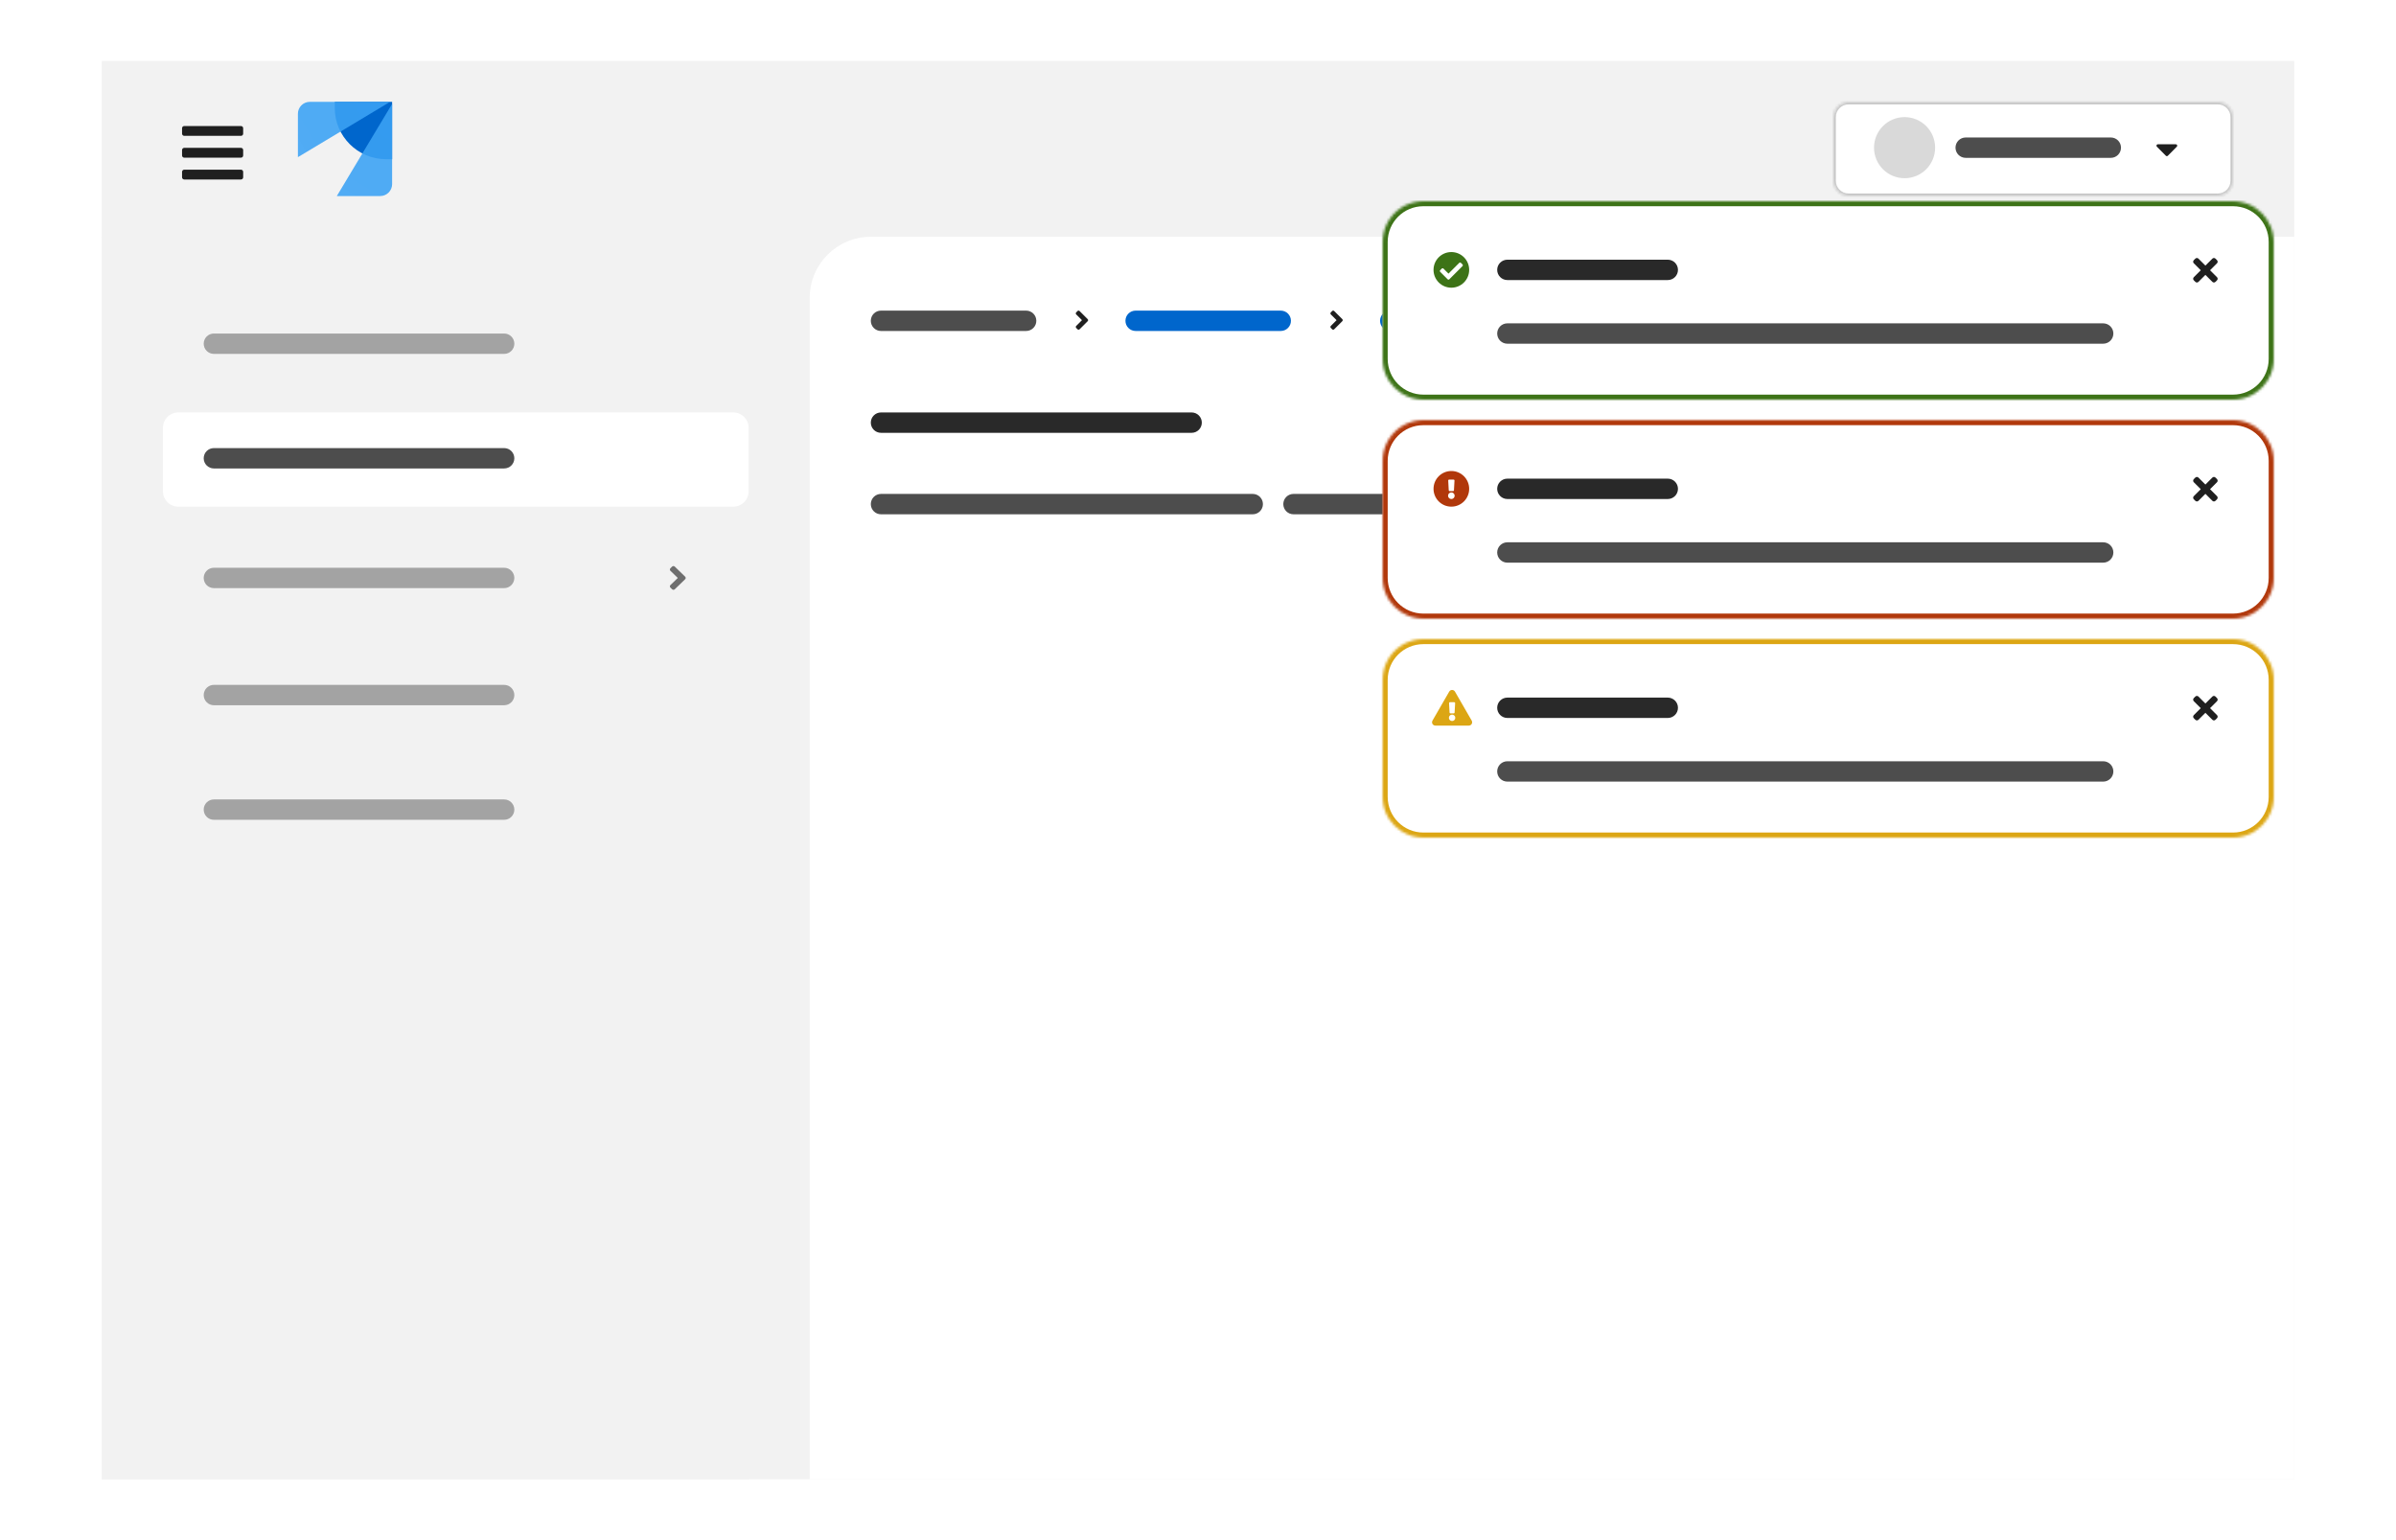 <svg width="941" height="605" viewBox="0 0 941 605" fill="none" xmlns="http://www.w3.org/2000/svg">
<rect width="941" height="605" fill="white"/>
<g clip-path="url(#clip0_578_36175)">
<rect width="861" height="557" transform="translate(40 24)" fill="#F2F2F2"/>
<rect width="861" height="69" transform="translate(40 24)" fill="#F2F2F2"/>
<path fill-rule="evenodd" clip-rule="evenodd" d="M94.643 53.357C95.116 53.357 95.5 52.973 95.5 52.5V50.357C95.5 49.884 95.116 49.5 94.643 49.5H72.357C71.884 49.5 71.5 49.884 71.5 50.357V52.5C71.5 52.973 71.884 53.357 72.357 53.357H94.643ZM94.643 61.929C95.116 61.929 95.5 61.545 95.5 61.071V58.929C95.5 58.455 95.116 58.071 94.643 58.071H72.357C71.884 58.071 71.5 58.455 71.5 58.929V61.071C71.5 61.545 71.884 61.929 72.357 61.929H94.643ZM94.643 70.5C95.116 70.5 95.5 70.116 95.5 69.643V67.5C95.5 67.027 95.116 66.643 94.643 66.643H72.357C71.884 66.643 71.5 67.027 71.5 67.5V69.643C71.5 70.116 71.884 70.5 72.357 70.5H94.643Z" fill="#1F1F1F"/>
<path fill-rule="evenodd" clip-rule="evenodd" d="M131.478 40H154V62.522H151.587C140.481 62.522 131.478 53.519 131.478 42.413V40Z" fill="#0066CC"/>
<path fill-rule="evenodd" clip-rule="evenodd" d="M154 40.804L132.283 77H149.317C151.903 77 154 74.903 154 72.316V40.804Z" fill="url(#paint0_linear_578_36175)"/>
<path fill-rule="evenodd" clip-rule="evenodd" d="M153.196 40L117 61.717V44.684C117 42.097 119.097 40 121.684 40H153.196Z" fill="url(#paint1_linear_578_36175)"/>
<mask id="path-6-inside-1_578_36175" fill="white">
<path d="M720 46C720 42.686 722.686 40 726 40H871C874.314 40 877 42.686 877 46V71C877 74.314 874.314 77 871 77H726C722.686 77 720 74.314 720 71V46Z"/>
</mask>
<path d="M720 46C720 42.686 722.686 40 726 40H871C874.314 40 877 42.686 877 46V71C877 74.314 874.314 77 871 77H726C722.686 77 720 74.314 720 71V46Z" fill="white"/>
<path d="M726 41H871V39H726V41ZM876 46V71H878V46H876ZM871 76H726V78H871V76ZM721 71V46H719V71H721ZM726 76C723.239 76 721 73.761 721 71H719C719 74.866 722.134 78 726 78V76ZM876 71C876 73.761 873.761 76 871 76V78C874.866 78 878 74.866 878 71H876ZM871 41C873.761 41 876 43.239 876 46H878C878 42.134 874.866 39 871 39V41ZM726 39C722.134 39 719 42.134 719 46H721C721 43.239 723.239 41 726 41V39Z" fill="#C7C7C7" mask="url(#path-6-inside-1_578_36175)"/>
<g clip-path="url(#clip1_578_36175)">
<circle cx="748" cy="58.5" r="12" fill="#F2F2F2"/>
<mask id="mask0_578_36175" style="mask-type:luminance" maskUnits="userSpaceOnUse" x="736" y="46" width="24" height="25">
<circle cx="748" cy="58.5" r="12" fill="white"/>
</mask>
<g mask="url(#mask0_578_36175)">
<path fill-rule="evenodd" clip-rule="evenodd" d="M747.762 59.904C745.429 59.904 743.496 57.971 743.496 55.639C743.496 53.306 745.429 51.373 747.762 51.373C750.096 51.373 752.029 53.306 752.029 55.639C752.029 57.971 750.162 59.904 747.762 59.904Z" fill="#C7C7C7"/>
<path d="M744.829 70.493V66.027C743.496 66.294 742.896 66.96 742.762 68.36L742.696 70.493H744.829Z" fill="#C7C7C7"/>
<path d="M742.696 70.5L742.762 68.367C742.896 66.968 743.496 66.302 744.829 66.035V70.5H751.096V66.035C752.429 66.302 753.029 66.968 753.162 68.367L753.229 70.5H756.362C756.096 67.901 755.496 64.502 754.429 63.169C753.696 62.236 752.896 61.703 752.096 61.437C751.296 61.17 750.896 61.037 747.896 61.037C744.896 61.037 743.829 61.503 743.829 61.503C743.029 61.77 742.229 62.303 741.562 63.236C740.429 64.502 739.829 67.968 739.562 70.5H742.696Z" fill="#C7C7C7"/>
<path d="M753.229 70.493L753.162 68.36C753.029 66.96 752.429 66.294 751.096 66.027V70.493H753.229Z" fill="#C7C7C7"/>
<path d="M759.5 58.496C759.5 64.845 754.351 69.992 748 69.992C741.649 69.992 736.5 64.845 736.5 58.496C736.5 52.147 741.649 47 748 47C754.351 47 759.5 52.147 759.5 58.496Z" stroke="#C7C7C7"/>
</g>
</g>
<path d="M772.984 63.154C772.181 63.154 771.481 62.981 770.884 62.636C770.296 62.281 769.843 61.782 769.526 61.138C769.209 60.494 769.05 59.733 769.05 58.856V53.2H770.128V58.856C770.128 59.528 770.245 60.111 770.478 60.606C770.711 61.101 771.043 61.488 771.472 61.768C771.901 62.039 772.405 62.174 772.984 62.174C773.563 62.174 774.067 62.039 774.496 61.768C774.925 61.488 775.257 61.101 775.49 60.606C775.723 60.111 775.84 59.528 775.84 58.856V53.2H776.918V58.856C776.918 59.733 776.759 60.494 776.442 61.138C776.125 61.782 775.672 62.281 775.084 62.636C774.496 62.981 773.796 63.154 772.984 63.154ZM781.199 63.14C780.639 63.14 780.121 63.056 779.645 62.888C779.169 62.711 778.763 62.459 778.427 62.132L778.973 61.46C779.384 61.759 779.762 61.978 780.107 62.118C780.452 62.249 780.807 62.314 781.171 62.314C781.666 62.314 782.076 62.197 782.403 61.964C782.73 61.731 782.893 61.432 782.893 61.068C782.893 60.788 782.795 60.569 782.599 60.41C782.412 60.251 782.1 60.13 781.661 60.046L780.541 59.85C779.878 59.729 779.388 59.523 779.071 59.234C778.763 58.945 778.609 58.553 778.609 58.058C778.609 57.666 778.712 57.321 778.917 57.022C779.132 56.723 779.426 56.49 779.799 56.322C780.172 56.145 780.597 56.056 781.073 56.056C781.54 56.056 781.983 56.126 782.403 56.266C782.823 56.397 783.248 56.611 783.677 56.91L783.173 57.624C782.818 57.372 782.464 57.19 782.109 57.078C781.754 56.957 781.395 56.896 781.031 56.896C780.583 56.896 780.224 56.994 779.953 57.19C779.682 57.386 779.547 57.652 779.547 57.988C779.547 58.268 779.631 58.483 779.799 58.632C779.976 58.781 780.284 58.893 780.723 58.968L781.871 59.178C782.562 59.299 783.066 59.509 783.383 59.808C783.7 60.107 783.859 60.508 783.859 61.012C783.859 61.413 783.742 61.777 783.509 62.104C783.276 62.421 782.958 62.673 782.557 62.86C782.156 63.047 781.703 63.14 781.199 63.14ZM788.564 63.14C787.929 63.14 787.355 62.986 786.842 62.678C786.328 62.361 785.922 61.936 785.624 61.404C785.325 60.863 785.176 60.256 785.176 59.584C785.176 58.912 785.316 58.31 785.596 57.778C785.885 57.246 786.272 56.826 786.758 56.518C787.243 56.21 787.784 56.056 788.382 56.056C788.988 56.056 789.525 56.21 789.992 56.518C790.468 56.817 790.841 57.227 791.112 57.75C791.392 58.263 791.532 58.847 791.532 59.5V59.808H786.17C786.207 60.275 786.333 60.695 786.548 61.068C786.772 61.432 787.061 61.721 787.416 61.936C787.78 62.141 788.176 62.244 788.606 62.244C788.96 62.244 789.301 62.183 789.628 62.062C789.964 61.931 790.248 61.759 790.482 61.544L791.126 62.23C790.734 62.538 790.328 62.767 789.908 62.916C789.488 63.065 789.04 63.14 788.564 63.14ZM786.198 59.08H790.524C790.477 58.669 790.351 58.305 790.146 57.988C789.95 57.661 789.698 57.405 789.39 57.218C789.091 57.031 788.755 56.938 788.382 56.938C788.008 56.938 787.668 57.031 787.36 57.218C787.052 57.395 786.795 57.647 786.59 57.974C786.394 58.291 786.263 58.66 786.198 59.08ZM793.277 63V56.168H794.299V57.568C794.476 57.092 794.728 56.723 795.055 56.462C795.391 56.191 795.773 56.056 796.203 56.056C796.324 56.056 796.436 56.065 796.539 56.084C796.641 56.093 796.744 56.117 796.847 56.154V57.078C796.735 57.041 796.613 57.013 796.483 56.994C796.361 56.966 796.245 56.952 796.133 56.952C795.713 56.952 795.344 57.073 795.027 57.316C794.719 57.559 794.476 57.899 794.299 58.338V63H793.277ZM798.198 63V56.168H799.22V57.274C799.482 56.863 799.794 56.56 800.158 56.364C800.522 56.159 800.933 56.056 801.39 56.056C801.885 56.056 802.314 56.163 802.678 56.378C803.052 56.583 803.341 56.877 803.546 57.26C803.761 57.633 803.868 58.072 803.868 58.576V63H802.846V58.87C802.846 58.263 802.678 57.787 802.342 57.442C802.016 57.087 801.572 56.91 801.012 56.91C800.639 56.91 800.298 56.999 799.99 57.176C799.682 57.353 799.426 57.615 799.22 57.96V63H798.198ZM808.037 63.126C807.552 63.126 807.122 63.037 806.749 62.86C806.376 62.683 806.082 62.44 805.867 62.132C805.662 61.815 805.559 61.451 805.559 61.04C805.559 60.629 805.666 60.275 805.881 59.976C806.096 59.668 806.394 59.43 806.777 59.262C807.16 59.094 807.608 59.01 808.121 59.01C808.513 59.01 808.882 59.052 809.227 59.136C809.582 59.22 809.908 59.355 810.207 59.542V58.604C810.207 58.044 810.058 57.624 809.759 57.344C809.46 57.055 809.022 56.91 808.443 56.91C808.126 56.91 807.799 56.957 807.463 57.05C807.136 57.143 806.772 57.293 806.371 57.498L805.993 56.714C806.908 56.275 807.766 56.056 808.569 56.056C809.418 56.056 810.072 56.266 810.529 56.686C810.986 57.097 811.215 57.689 811.215 58.464V63H810.207V62.202C809.908 62.51 809.577 62.743 809.213 62.902C808.849 63.051 808.457 63.126 808.037 63.126ZM806.539 61.012C806.539 61.413 806.693 61.735 807.001 61.978C807.318 62.221 807.734 62.342 808.247 62.342C808.63 62.342 808.98 62.277 809.297 62.146C809.624 62.015 809.927 61.819 810.207 61.558V60.242C809.918 60.074 809.619 59.953 809.311 59.878C809.003 59.794 808.658 59.752 808.275 59.752C807.752 59.752 807.332 59.869 807.015 60.102C806.698 60.326 806.539 60.629 806.539 61.012ZM813.292 63V56.168H814.314V57.232C814.576 56.84 814.874 56.546 815.21 56.35C815.546 56.154 815.924 56.056 816.344 56.056C816.83 56.056 817.254 56.177 817.618 56.42C817.982 56.653 818.258 56.975 818.444 57.386C818.715 56.947 819.037 56.616 819.41 56.392C819.793 56.168 820.232 56.056 820.726 56.056C821.184 56.056 821.585 56.163 821.93 56.378C822.285 56.593 822.56 56.891 822.756 57.274C822.952 57.647 823.05 58.086 823.05 58.59V63H822.028V58.842C822.028 58.245 821.879 57.773 821.58 57.428C821.282 57.083 820.871 56.91 820.348 56.91C819.994 56.91 819.672 56.999 819.382 57.176C819.102 57.353 818.855 57.624 818.64 57.988C818.659 58.081 818.673 58.179 818.682 58.282C818.692 58.385 818.696 58.487 818.696 58.59V63H817.674V58.842C817.674 58.245 817.52 57.773 817.212 57.428C816.914 57.083 816.503 56.91 815.98 56.91C815.28 56.91 814.725 57.246 814.314 57.918V63H813.292ZM828.198 63.14C827.564 63.14 826.99 62.986 826.476 62.678C825.963 62.361 825.557 61.936 825.258 61.404C824.96 60.863 824.81 60.256 824.81 59.584C824.81 58.912 824.95 58.31 825.23 57.778C825.52 57.246 825.907 56.826 826.392 56.518C826.878 56.21 827.419 56.056 828.016 56.056C828.623 56.056 829.16 56.21 829.626 56.518C830.102 56.817 830.476 57.227 830.746 57.75C831.026 58.263 831.166 58.847 831.166 59.5V59.808H825.804C825.842 60.275 825.968 60.695 826.182 61.068C826.406 61.432 826.696 61.721 827.05 61.936C827.414 62.141 827.811 62.244 828.24 62.244C828.595 62.244 828.936 62.183 829.262 62.062C829.598 61.931 829.883 61.759 830.116 61.544L830.76 62.23C830.368 62.538 829.962 62.767 829.542 62.916C829.122 63.065 828.674 63.14 828.198 63.14ZM825.832 59.08H830.158C830.112 58.669 829.986 58.305 829.78 57.988C829.584 57.661 829.332 57.405 829.024 57.218C828.726 57.031 828.39 56.938 828.016 56.938C827.643 56.938 827.302 57.031 826.994 57.218C826.686 57.395 826.43 57.647 826.224 57.974C826.028 58.291 825.898 58.66 825.832 59.08Z" fill="#151515"/>
<path fill-rule="evenodd" clip-rule="evenodd" d="M851.389 61.172L854.921 57.61C855.267 57.262 855.023 56.667 854.534 56.667H847.466C846.977 56.667 846.733 57.262 847.079 57.61L850.611 61.172C850.825 61.387 851.174 61.387 851.389 61.172Z" fill="#1F1F1F"/>
<rect x="730" y="44" width="110" height="29" fill="white"/>
<rect x="730" y="44" width="110" height="29" fill="white"/>
<rect x="730" y="44" width="110" height="29" fill="white"/>
<rect x="730" y="44" width="110" height="29" fill="white"/>
<path d="M768 58C768 55.791 769.791 54 772 54H829C831.209 54 833 55.791 833 58C833 60.209 831.209 62 829 62H772C769.791 62 768 60.209 768 58Z" fill="#4D4D4D"/>
<circle cx="748" cy="58" r="12" fill="#D9D9D9"/>
<rect width="254" height="886" transform="translate(40 93)" fill="#F2F2F2"/>
<path d="M64 168C64 164.686 66.686 162 70 162H288C291.314 162 294 164.686 294 168V193C294 196.314 291.314 199 288 199H70C66.686 199 64 196.314 64 193V168Z" fill="white"/>
<path fill-rule="evenodd" clip-rule="evenodd" d="M264.997 231.461L269.092 227.496C269.375 227.222 269.375 226.778 269.089 226.504L264.994 222.539C264.714 222.265 264.256 222.265 263.973 222.539L263.296 223.204C263.013 223.475 263.013 223.918 263.296 224.192L266.198 227.003L263.296 229.814C263.013 230.085 263.013 230.528 263.296 230.802L263.976 231.461C264.256 231.735 264.714 231.735 264.997 231.461Z" fill="#6E6E6E"/>
<path d="M80 180C80 177.791 81.791 176 84 176H198C200.209 176 202 177.791 202 180C202 182.209 200.209 184 198 184H84C81.791 184 80 182.209 80 180Z" fill="#4D4D4D"/>
<path d="M80 135C80 132.791 81.791 131 84 131H198C200.209 131 202 132.791 202 135C202 137.209 200.209 139 198 139H84C81.791 139 80 137.209 80 135Z" fill="#A3A3A3"/>
<path d="M80 227C80 224.791 81.791 223 84 223H198C200.209 223 202 224.791 202 227C202 229.209 200.209 231 198 231H84C81.791 231 80 229.209 80 227Z" fill="#A3A3A3"/>
<path d="M80 273C80 270.791 81.791 269 84 269H198C200.209 269 202 270.791 202 273C202 275.209 200.209 277 198 277H84C81.791 277 80 275.209 80 273Z" fill="#A3A3A3"/>
<path d="M80 318C80 315.791 81.791 314 84 314H198C200.209 314 202 315.791 202 318C202 320.209 200.209 322 198 322H84C81.791 322 80 320.209 80 318Z" fill="#A3A3A3"/>
<path d="M318 117C318 103.745 328.745 93 342 93H1492C1505.25 93 1516 103.745 1516 117V813C1516 826.255 1505.25 837 1492 837H342C328.745 837 318 826.255 318 813V117Z" fill="white"/>
<path fill-rule="evenodd" clip-rule="evenodd" d="M423.989 129.337L427.177 126.15C427.397 125.929 427.397 125.573 427.175 125.353L423.987 122.165C423.769 121.945 423.413 121.945 423.193 122.165L422.665 122.7C422.445 122.918 422.445 123.274 422.665 123.494L424.925 125.754L422.665 128.013C422.445 128.231 422.445 128.587 422.665 128.807L423.195 129.337C423.413 129.557 423.769 129.557 423.989 129.337Z" fill="#1F1F1F"/>
<path d="M445.78 130.132C445.124 130.132 444.516 130.016 443.956 129.784C443.396 129.544 442.856 129.184 442.336 128.704L442.9 128.032C443.404 128.504 443.876 128.84 444.316 129.04C444.764 129.24 445.26 129.34 445.804 129.34C446.236 129.34 446.62 129.268 446.956 129.124C447.3 128.972 447.568 128.768 447.76 128.512C447.952 128.256 448.048 127.964 448.048 127.636C448.048 127.212 447.908 126.892 447.628 126.676C447.348 126.452 446.864 126.28 446.176 126.16L444.82 125.932C444.052 125.796 443.488 125.564 443.128 125.236C442.776 124.9 442.6 124.452 442.6 123.892C442.6 123.42 442.72 123.004 442.96 122.644C443.208 122.276 443.548 121.988 443.98 121.78C444.412 121.572 444.912 121.468 445.48 121.468C446.104 121.468 446.684 121.556 447.22 121.732C447.756 121.9 448.284 122.168 448.804 122.536L448.324 123.256C447.892 122.928 447.436 122.68 446.956 122.512C446.476 122.336 445.988 122.248 445.492 122.248C445.1 122.248 444.752 122.316 444.448 122.452C444.152 122.588 443.916 122.772 443.74 123.004C443.572 123.236 443.488 123.5 443.488 123.796C443.488 124.164 443.612 124.452 443.86 124.66C444.108 124.868 444.512 125.016 445.072 125.104L446.416 125.332C447.312 125.492 447.96 125.752 448.36 126.112C448.768 126.464 448.972 126.956 448.972 127.588C448.972 128.076 448.832 128.512 448.552 128.896C448.28 129.28 447.904 129.584 447.424 129.808C446.944 130.024 446.396 130.132 445.78 130.132ZM453.134 130.12C452.59 130.12 452.098 129.988 451.658 129.724C451.218 129.452 450.87 129.088 450.614 128.632C450.358 128.168 450.23 127.648 450.23 127.072C450.23 126.496 450.35 125.98 450.59 125.524C450.838 125.068 451.17 124.708 451.586 124.444C452.002 124.18 452.466 124.048 452.978 124.048C453.498 124.048 453.958 124.18 454.358 124.444C454.766 124.7 455.086 125.052 455.318 125.5C455.558 125.94 455.678 126.44 455.678 127V127.264H451.082C451.114 127.664 451.222 128.024 451.406 128.344C451.598 128.656 451.846 128.904 452.15 129.088C452.462 129.264 452.802 129.352 453.17 129.352C453.474 129.352 453.766 129.3 454.046 129.196C454.334 129.084 454.578 128.936 454.778 128.752L455.33 129.34C454.994 129.604 454.646 129.8 454.286 129.928C453.926 130.056 453.542 130.12 453.134 130.12ZM451.106 126.64H454.814C454.774 126.288 454.666 125.976 454.49 125.704C454.322 125.424 454.106 125.204 453.842 125.044C453.586 124.884 453.298 124.804 452.978 124.804C452.658 124.804 452.366 124.884 452.102 125.044C451.838 125.196 451.618 125.412 451.442 125.692C451.274 125.964 451.162 126.28 451.106 126.64ZM459.801 130.096C459.257 130.096 458.765 129.964 458.325 129.7C457.893 129.428 457.549 129.064 457.293 128.608C457.037 128.144 456.909 127.632 456.909 127.072C456.909 126.504 457.037 125.992 457.293 125.536C457.549 125.08 457.893 124.72 458.325 124.456C458.765 124.184 459.257 124.048 459.801 124.048C460.233 124.048 460.645 124.128 461.037 124.288C461.429 124.448 461.769 124.672 462.057 124.96L461.493 125.572C461.285 125.34 461.033 125.16 460.737 125.032C460.441 124.904 460.141 124.84 459.837 124.84C459.453 124.84 459.105 124.94 458.793 125.14C458.489 125.34 458.245 125.608 458.061 125.944C457.877 126.28 457.785 126.656 457.785 127.072C457.785 127.488 457.877 127.864 458.061 128.2C458.245 128.536 458.489 128.804 458.793 129.004C459.105 129.204 459.453 129.304 459.837 129.304C460.141 129.304 460.441 129.24 460.737 129.112C461.033 128.976 461.285 128.796 461.493 128.572L462.057 129.184C461.769 129.472 461.429 129.696 461.037 129.856C460.645 130.016 460.233 130.096 459.801 130.096ZM465.628 130.12C465.124 130.12 464.74 130 464.476 129.76C464.22 129.512 464.092 129.156 464.092 128.692V124.864H462.88V124.144H464.092V122.536L464.968 122.332V124.144H466.648V124.864H464.968V128.464C464.968 128.776 465.032 129 465.16 129.136C465.296 129.272 465.516 129.34 465.82 129.34C465.972 129.34 466.108 129.328 466.228 129.304C466.348 129.28 466.488 129.24 466.648 129.184V129.964C466.488 130.02 466.32 130.06 466.144 130.084C465.968 130.108 465.796 130.12 465.628 130.12ZM467.919 130V124.144H468.795V130H467.919ZM468.363 122.692C468.187 122.692 468.035 122.632 467.907 122.512C467.787 122.384 467.727 122.236 467.727 122.068C467.727 121.9 467.787 121.756 467.907 121.636C468.035 121.508 468.187 121.444 468.363 121.444C468.539 121.444 468.687 121.508 468.807 121.636C468.935 121.756 468.999 121.9 468.999 122.068C468.999 122.236 468.935 122.384 468.807 122.512C468.687 122.632 468.539 122.692 468.363 122.692ZM473.183 130.096C472.639 130.096 472.151 129.964 471.719 129.7C471.287 129.436 470.947 129.076 470.699 128.62C470.451 128.164 470.327 127.648 470.327 127.072C470.327 126.496 470.451 125.98 470.699 125.524C470.947 125.068 471.287 124.708 471.719 124.444C472.151 124.18 472.639 124.048 473.183 124.048C473.719 124.048 474.199 124.18 474.623 124.444C475.055 124.708 475.395 125.068 475.643 125.524C475.891 125.98 476.015 126.496 476.015 127.072C476.015 127.648 475.891 128.164 475.643 128.62C475.395 129.076 475.055 129.436 474.623 129.7C474.199 129.964 473.719 130.096 473.183 130.096ZM473.171 129.328C473.555 129.328 473.895 129.232 474.191 129.04C474.487 128.84 474.719 128.568 474.887 128.224C475.063 127.88 475.151 127.496 475.151 127.072C475.151 126.64 475.063 126.256 474.887 125.92C474.719 125.576 474.487 125.308 474.191 125.116C473.895 124.916 473.555 124.816 473.171 124.816C472.787 124.816 472.447 124.916 472.151 125.116C471.855 125.308 471.619 125.576 471.443 125.92C471.275 126.256 471.191 126.64 471.191 127.072C471.191 127.496 471.275 127.88 471.443 128.224C471.619 128.568 471.855 128.84 472.151 129.04C472.447 129.232 472.787 129.328 473.171 129.328ZM477.552 130V124.144H478.428V125.092C478.652 124.74 478.92 124.48 479.232 124.312C479.544 124.136 479.896 124.048 480.288 124.048C480.712 124.048 481.08 124.14 481.392 124.324C481.712 124.5 481.96 124.752 482.136 125.08C482.32 125.4 482.412 125.776 482.412 126.208V130H481.536V126.46C481.536 125.94 481.392 125.532 481.104 125.236C480.824 124.932 480.444 124.78 479.964 124.78C479.644 124.78 479.352 124.856 479.088 125.008C478.824 125.16 478.604 125.384 478.428 125.68V130H477.552ZM489.206 130.12C488.702 130.12 488.318 130 488.054 129.76C487.798 129.512 487.67 129.156 487.67 128.692V124.864H486.458V124.144H487.67V122.536L488.546 122.332V124.144H490.226V124.864H488.546V128.464C488.546 128.776 488.61 129 488.738 129.136C488.874 129.272 489.094 129.34 489.398 129.34C489.55 129.34 489.686 129.328 489.806 129.304C489.926 129.28 490.066 129.24 490.226 129.184V129.964C490.066 130.02 489.898 130.06 489.722 130.084C489.546 130.108 489.374 130.12 489.206 130.12ZM491.497 130V124.144H492.373V130H491.497ZM491.941 122.692C491.765 122.692 491.613 122.632 491.485 122.512C491.365 122.384 491.305 122.236 491.305 122.068C491.305 121.9 491.365 121.756 491.485 121.636C491.613 121.508 491.765 121.444 491.941 121.444C492.117 121.444 492.265 121.508 492.385 121.636C492.513 121.756 492.577 121.9 492.577 122.068C492.577 122.236 492.513 122.384 492.385 122.512C492.265 122.632 492.117 122.692 491.941 122.692ZM496.402 130.12C495.898 130.12 495.514 130 495.25 129.76C494.994 129.512 494.866 129.156 494.866 128.692V124.864H493.654V124.144H494.866V122.536L495.742 122.332V124.144H497.422V124.864H495.742V128.464C495.742 128.776 495.806 129 495.934 129.136C496.07 129.272 496.29 129.34 496.594 129.34C496.746 129.34 496.882 129.328 497.002 129.304C497.122 129.28 497.262 129.24 497.422 129.184V129.964C497.262 130.02 497.094 130.06 496.918 130.084C496.742 130.108 496.57 130.12 496.402 130.12ZM498.705 130V121.336L499.581 121.156V130H498.705ZM504.017 130.12C503.473 130.12 502.981 129.988 502.541 129.724C502.101 129.452 501.753 129.088 501.497 128.632C501.241 128.168 501.113 127.648 501.113 127.072C501.113 126.496 501.233 125.98 501.473 125.524C501.721 125.068 502.053 124.708 502.469 124.444C502.885 124.18 503.349 124.048 503.861 124.048C504.381 124.048 504.841 124.18 505.241 124.444C505.649 124.7 505.969 125.052 506.201 125.5C506.441 125.94 506.561 126.44 506.561 127V127.264H501.965C501.997 127.664 502.105 128.024 502.289 128.344C502.481 128.656 502.729 128.904 503.033 129.088C503.345 129.264 503.685 129.352 504.053 129.352C504.357 129.352 504.649 129.3 504.929 129.196C505.217 129.084 505.461 128.936 505.661 128.752L506.213 129.34C505.877 129.604 505.529 129.8 505.169 129.928C504.809 130.056 504.425 130.12 504.017 130.12ZM501.989 126.64H505.697C505.657 126.288 505.549 125.976 505.373 125.704C505.205 125.424 504.989 125.204 504.725 125.044C504.469 124.884 504.181 124.804 503.861 124.804C503.541 124.804 503.249 124.884 502.985 125.044C502.721 125.196 502.501 125.412 502.325 125.692C502.157 125.964 502.045 126.28 501.989 126.64Z" fill="#0066CC"/>
<path fill-rule="evenodd" clip-rule="evenodd" d="M523.989 129.337L527.177 126.15C527.397 125.929 527.397 125.573 527.175 125.353L523.987 122.165C523.769 121.945 523.413 121.945 523.193 122.165L522.665 122.7C522.445 122.918 522.445 123.274 522.665 123.494L524.925 125.754L522.665 128.013C522.445 128.231 522.445 128.587 522.665 128.807L523.195 129.337C523.413 129.557 523.769 129.557 523.989 129.337Z" fill="#1F1F1F"/>
<path d="M545.78 130.132C545.124 130.132 544.516 130.016 543.956 129.784C543.396 129.544 542.856 129.184 542.336 128.704L542.9 128.032C543.404 128.504 543.876 128.84 544.316 129.04C544.764 129.24 545.26 129.34 545.804 129.34C546.236 129.34 546.62 129.268 546.956 129.124C547.3 128.972 547.568 128.768 547.76 128.512C547.952 128.256 548.048 127.964 548.048 127.636C548.048 127.212 547.908 126.892 547.628 126.676C547.348 126.452 546.864 126.28 546.176 126.16L544.82 125.932C544.052 125.796 543.488 125.564 543.128 125.236C542.776 124.9 542.6 124.452 542.6 123.892C542.6 123.42 542.72 123.004 542.96 122.644C543.208 122.276 543.548 121.988 543.98 121.78C544.412 121.572 544.912 121.468 545.48 121.468C546.104 121.468 546.684 121.556 547.22 121.732C547.756 121.9 548.284 122.168 548.804 122.536L548.324 123.256C547.892 122.928 547.436 122.68 546.956 122.512C546.476 122.336 545.988 122.248 545.492 122.248C545.1 122.248 544.752 122.316 544.448 122.452C544.152 122.588 543.916 122.772 543.74 123.004C543.572 123.236 543.488 123.5 543.488 123.796C543.488 124.164 543.612 124.452 543.86 124.66C544.108 124.868 544.512 125.016 545.072 125.104L546.416 125.332C547.312 125.492 547.96 125.752 548.36 126.112C548.768 126.464 548.972 126.956 548.972 127.588C548.972 128.076 548.832 128.512 548.552 128.896C548.28 129.28 547.904 129.584 547.424 129.808C546.944 130.024 546.396 130.132 545.78 130.132ZM553.134 130.12C552.59 130.12 552.098 129.988 551.658 129.724C551.218 129.452 550.87 129.088 550.614 128.632C550.358 128.168 550.23 127.648 550.23 127.072C550.23 126.496 550.35 125.98 550.59 125.524C550.838 125.068 551.17 124.708 551.586 124.444C552.002 124.18 552.466 124.048 552.978 124.048C553.498 124.048 553.958 124.18 554.358 124.444C554.766 124.7 555.086 125.052 555.318 125.5C555.558 125.94 555.678 126.44 555.678 127V127.264H551.082C551.114 127.664 551.222 128.024 551.406 128.344C551.598 128.656 551.846 128.904 552.15 129.088C552.462 129.264 552.802 129.352 553.17 129.352C553.474 129.352 553.766 129.3 554.046 129.196C554.334 129.084 554.578 128.936 554.778 128.752L555.33 129.34C554.994 129.604 554.646 129.8 554.286 129.928C553.926 130.056 553.542 130.12 553.134 130.12ZM551.106 126.64H554.814C554.774 126.288 554.666 125.976 554.49 125.704C554.322 125.424 554.106 125.204 553.842 125.044C553.586 124.884 553.298 124.804 552.978 124.804C552.658 124.804 552.366 124.884 552.102 125.044C551.838 125.196 551.618 125.412 551.442 125.692C551.274 125.964 551.162 126.28 551.106 126.64ZM559.801 130.096C559.257 130.096 558.765 129.964 558.325 129.7C557.893 129.428 557.549 129.064 557.293 128.608C557.037 128.144 556.909 127.632 556.909 127.072C556.909 126.504 557.037 125.992 557.293 125.536C557.549 125.08 557.893 124.72 558.325 124.456C558.765 124.184 559.257 124.048 559.801 124.048C560.233 124.048 560.645 124.128 561.037 124.288C561.429 124.448 561.769 124.672 562.057 124.96L561.493 125.572C561.285 125.34 561.033 125.16 560.737 125.032C560.441 124.904 560.141 124.84 559.837 124.84C559.453 124.84 559.105 124.94 558.793 125.14C558.489 125.34 558.245 125.608 558.061 125.944C557.877 126.28 557.785 126.656 557.785 127.072C557.785 127.488 557.877 127.864 558.061 128.2C558.245 128.536 558.489 128.804 558.793 129.004C559.105 129.204 559.453 129.304 559.837 129.304C560.141 129.304 560.441 129.24 560.737 129.112C561.033 128.976 561.285 128.796 561.493 128.572L562.057 129.184C561.769 129.472 561.429 129.696 561.037 129.856C560.645 130.016 560.233 130.096 559.801 130.096ZM565.628 130.12C565.124 130.12 564.74 130 564.476 129.76C564.22 129.512 564.092 129.156 564.092 128.692V124.864H562.88V124.144H564.092V122.536L564.968 122.332V124.144H566.648V124.864H564.968V128.464C564.968 128.776 565.032 129 565.16 129.136C565.296 129.272 565.516 129.34 565.82 129.34C565.972 129.34 566.108 129.328 566.228 129.304C566.348 129.28 566.488 129.24 566.648 129.184V129.964C566.488 130.02 566.32 130.06 566.144 130.084C565.968 130.108 565.796 130.12 565.628 130.12ZM567.919 130V124.144H568.795V130H567.919ZM568.363 122.692C568.187 122.692 568.035 122.632 567.907 122.512C567.787 122.384 567.727 122.236 567.727 122.068C567.727 121.9 567.787 121.756 567.907 121.636C568.035 121.508 568.187 121.444 568.363 121.444C568.539 121.444 568.687 121.508 568.807 121.636C568.935 121.756 568.999 121.9 568.999 122.068C568.999 122.236 568.935 122.384 568.807 122.512C568.687 122.632 568.539 122.692 568.363 122.692ZM573.183 130.096C572.639 130.096 572.151 129.964 571.719 129.7C571.287 129.436 570.947 129.076 570.699 128.62C570.451 128.164 570.327 127.648 570.327 127.072C570.327 126.496 570.451 125.98 570.699 125.524C570.947 125.068 571.287 124.708 571.719 124.444C572.151 124.18 572.639 124.048 573.183 124.048C573.719 124.048 574.199 124.18 574.623 124.444C575.055 124.708 575.395 125.068 575.643 125.524C575.891 125.98 576.015 126.496 576.015 127.072C576.015 127.648 575.891 128.164 575.643 128.62C575.395 129.076 575.055 129.436 574.623 129.7C574.199 129.964 573.719 130.096 573.183 130.096ZM573.171 129.328C573.555 129.328 573.895 129.232 574.191 129.04C574.487 128.84 574.719 128.568 574.887 128.224C575.063 127.88 575.151 127.496 575.151 127.072C575.151 126.64 575.063 126.256 574.887 125.92C574.719 125.576 574.487 125.308 574.191 125.116C573.895 124.916 573.555 124.816 573.171 124.816C572.787 124.816 572.447 124.916 572.151 125.116C571.855 125.308 571.619 125.576 571.443 125.92C571.275 126.256 571.191 126.64 571.191 127.072C571.191 127.496 571.275 127.88 571.443 128.224C571.619 128.568 571.855 128.84 572.151 129.04C572.447 129.232 572.787 129.328 573.171 129.328ZM577.552 130V124.144H578.428V125.092C578.652 124.74 578.92 124.48 579.232 124.312C579.544 124.136 579.896 124.048 580.288 124.048C580.712 124.048 581.08 124.14 581.392 124.324C581.712 124.5 581.96 124.752 582.136 125.08C582.32 125.4 582.412 125.776 582.412 126.208V130H581.536V126.46C581.536 125.94 581.392 125.532 581.104 125.236C580.824 124.932 580.444 124.78 579.964 124.78C579.644 124.78 579.352 124.856 579.088 125.008C578.824 125.16 578.604 125.384 578.428 125.68V130H577.552ZM589.206 130.12C588.702 130.12 588.318 130 588.054 129.76C587.798 129.512 587.67 129.156 587.67 128.692V124.864H586.458V124.144H587.67V122.536L588.546 122.332V124.144H590.226V124.864H588.546V128.464C588.546 128.776 588.61 129 588.738 129.136C588.874 129.272 589.094 129.34 589.398 129.34C589.55 129.34 589.686 129.328 589.806 129.304C589.926 129.28 590.066 129.24 590.226 129.184V129.964C590.066 130.02 589.898 130.06 589.722 130.084C589.546 130.108 589.374 130.12 589.206 130.12ZM591.497 130V124.144H592.373V130H591.497ZM591.941 122.692C591.765 122.692 591.613 122.632 591.485 122.512C591.365 122.384 591.305 122.236 591.305 122.068C591.305 121.9 591.365 121.756 591.485 121.636C591.613 121.508 591.765 121.444 591.941 121.444C592.117 121.444 592.265 121.508 592.385 121.636C592.513 121.756 592.577 121.9 592.577 122.068C592.577 122.236 592.513 122.384 592.385 122.512C592.265 122.632 592.117 122.692 591.941 122.692ZM596.402 130.12C595.898 130.12 595.514 130 595.25 129.76C594.994 129.512 594.866 129.156 594.866 128.692V124.864H593.654V124.144H594.866V122.536L595.742 122.332V124.144H597.422V124.864H595.742V128.464C595.742 128.776 595.806 129 595.934 129.136C596.07 129.272 596.29 129.34 596.594 129.34C596.746 129.34 596.882 129.328 597.002 129.304C597.122 129.28 597.262 129.24 597.422 129.184V129.964C597.262 130.02 597.094 130.06 596.918 130.084C596.742 130.108 596.57 130.12 596.402 130.12ZM598.705 130V121.336L599.581 121.156V130H598.705ZM604.017 130.12C603.473 130.12 602.981 129.988 602.541 129.724C602.101 129.452 601.753 129.088 601.497 128.632C601.241 128.168 601.113 127.648 601.113 127.072C601.113 126.496 601.233 125.98 601.473 125.524C601.721 125.068 602.053 124.708 602.469 124.444C602.885 124.18 603.349 124.048 603.861 124.048C604.381 124.048 604.841 124.18 605.241 124.444C605.649 124.7 605.969 125.052 606.201 125.5C606.441 125.94 606.561 126.44 606.561 127V127.264H601.965C601.997 127.664 602.105 128.024 602.289 128.344C602.481 128.656 602.729 128.904 603.033 129.088C603.345 129.264 603.685 129.352 604.053 129.352C604.357 129.352 604.649 129.3 604.929 129.196C605.217 129.084 605.461 128.936 605.661 128.752L606.213 129.34C605.877 129.604 605.529 129.8 605.169 129.928C604.809 130.056 604.425 130.12 604.017 130.12ZM601.989 126.64H605.697C605.657 126.288 605.549 125.976 605.373 125.704C605.205 125.424 604.989 125.204 604.725 125.044C604.469 124.884 604.181 124.804 603.861 124.804C603.541 124.804 603.249 124.884 602.985 125.044C602.721 125.196 602.501 125.412 602.325 125.692C602.157 125.964 602.045 126.28 601.989 126.64Z" fill="#0066CC"/>
<path fill-rule="evenodd" clip-rule="evenodd" d="M623.989 129.337L627.177 126.15C627.397 125.929 627.397 125.573 627.175 125.353L623.987 122.165C623.769 121.945 623.413 121.945 623.193 122.165L622.665 122.7C622.445 122.918 622.445 123.274 622.665 123.494L624.925 125.754L622.665 128.013C622.445 128.231 622.445 128.587 622.665 128.807L623.195 129.337C623.413 129.557 623.769 129.557 623.989 129.337Z" fill="#1F1F1F"/>
<path d="M645.78 130.132C645.124 130.132 644.516 130.016 643.956 129.784C643.396 129.544 642.856 129.184 642.336 128.704L642.9 128.032C643.404 128.504 643.876 128.84 644.316 129.04C644.764 129.24 645.26 129.34 645.804 129.34C646.236 129.34 646.62 129.268 646.956 129.124C647.3 128.972 647.568 128.768 647.76 128.512C647.952 128.256 648.048 127.964 648.048 127.636C648.048 127.212 647.908 126.892 647.628 126.676C647.348 126.452 646.864 126.28 646.176 126.16L644.82 125.932C644.052 125.796 643.488 125.564 643.128 125.236C642.776 124.9 642.6 124.452 642.6 123.892C642.6 123.42 642.72 123.004 642.96 122.644C643.208 122.276 643.548 121.988 643.98 121.78C644.412 121.572 644.912 121.468 645.48 121.468C646.104 121.468 646.684 121.556 647.22 121.732C647.756 121.9 648.284 122.168 648.804 122.536L648.324 123.256C647.892 122.928 647.436 122.68 646.956 122.512C646.476 122.336 645.988 122.248 645.492 122.248C645.1 122.248 644.752 122.316 644.448 122.452C644.152 122.588 643.916 122.772 643.74 123.004C643.572 123.236 643.488 123.5 643.488 123.796C643.488 124.164 643.612 124.452 643.86 124.66C644.108 124.868 644.512 125.016 645.072 125.104L646.416 125.332C647.312 125.492 647.96 125.752 648.36 126.112C648.768 126.464 648.972 126.956 648.972 127.588C648.972 128.076 648.832 128.512 648.552 128.896C648.28 129.28 647.904 129.584 647.424 129.808C646.944 130.024 646.396 130.132 645.78 130.132ZM653.134 130.12C652.59 130.12 652.098 129.988 651.658 129.724C651.218 129.452 650.87 129.088 650.614 128.632C650.358 128.168 650.23 127.648 650.23 127.072C650.23 126.496 650.35 125.98 650.59 125.524C650.838 125.068 651.17 124.708 651.586 124.444C652.002 124.18 652.466 124.048 652.978 124.048C653.498 124.048 653.958 124.18 654.358 124.444C654.766 124.7 655.086 125.052 655.318 125.5C655.558 125.94 655.678 126.44 655.678 127V127.264H651.082C651.114 127.664 651.222 128.024 651.406 128.344C651.598 128.656 651.846 128.904 652.15 129.088C652.462 129.264 652.802 129.352 653.17 129.352C653.474 129.352 653.766 129.3 654.046 129.196C654.334 129.084 654.578 128.936 654.778 128.752L655.33 129.34C654.994 129.604 654.646 129.8 654.286 129.928C653.926 130.056 653.542 130.12 653.134 130.12ZM651.106 126.64H654.814C654.774 126.288 654.666 125.976 654.49 125.704C654.322 125.424 654.106 125.204 653.842 125.044C653.586 124.884 653.298 124.804 652.978 124.804C652.658 124.804 652.366 124.884 652.102 125.044C651.838 125.196 651.618 125.412 651.442 125.692C651.274 125.964 651.162 126.28 651.106 126.64ZM659.801 130.096C659.257 130.096 658.765 129.964 658.325 129.7C657.893 129.428 657.549 129.064 657.293 128.608C657.037 128.144 656.909 127.632 656.909 127.072C656.909 126.504 657.037 125.992 657.293 125.536C657.549 125.08 657.893 124.72 658.325 124.456C658.765 124.184 659.257 124.048 659.801 124.048C660.233 124.048 660.645 124.128 661.037 124.288C661.429 124.448 661.769 124.672 662.057 124.96L661.493 125.572C661.285 125.34 661.033 125.16 660.737 125.032C660.441 124.904 660.141 124.84 659.837 124.84C659.453 124.84 659.105 124.94 658.793 125.14C658.489 125.34 658.245 125.608 658.061 125.944C657.877 126.28 657.785 126.656 657.785 127.072C657.785 127.488 657.877 127.864 658.061 128.2C658.245 128.536 658.489 128.804 658.793 129.004C659.105 129.204 659.453 129.304 659.837 129.304C660.141 129.304 660.441 129.24 660.737 129.112C661.033 128.976 661.285 128.796 661.493 128.572L662.057 129.184C661.769 129.472 661.429 129.696 661.037 129.856C660.645 130.016 660.233 130.096 659.801 130.096ZM665.628 130.12C665.124 130.12 664.74 130 664.476 129.76C664.22 129.512 664.092 129.156 664.092 128.692V124.864H662.88V124.144H664.092V122.536L664.968 122.332V124.144H666.648V124.864H664.968V128.464C664.968 128.776 665.032 129 665.16 129.136C665.296 129.272 665.516 129.34 665.82 129.34C665.972 129.34 666.108 129.328 666.228 129.304C666.348 129.28 666.488 129.24 666.648 129.184V129.964C666.488 130.02 666.32 130.06 666.144 130.084C665.968 130.108 665.796 130.12 665.628 130.12ZM667.919 130V124.144H668.795V130H667.919ZM668.363 122.692C668.187 122.692 668.035 122.632 667.907 122.512C667.787 122.384 667.727 122.236 667.727 122.068C667.727 121.9 667.787 121.756 667.907 121.636C668.035 121.508 668.187 121.444 668.363 121.444C668.539 121.444 668.687 121.508 668.807 121.636C668.935 121.756 668.999 121.9 668.999 122.068C668.999 122.236 668.935 122.384 668.807 122.512C668.687 122.632 668.539 122.692 668.363 122.692ZM673.183 130.096C672.639 130.096 672.151 129.964 671.719 129.7C671.287 129.436 670.947 129.076 670.699 128.62C670.451 128.164 670.327 127.648 670.327 127.072C670.327 126.496 670.451 125.98 670.699 125.524C670.947 125.068 671.287 124.708 671.719 124.444C672.151 124.18 672.639 124.048 673.183 124.048C673.719 124.048 674.199 124.18 674.623 124.444C675.055 124.708 675.395 125.068 675.643 125.524C675.891 125.98 676.015 126.496 676.015 127.072C676.015 127.648 675.891 128.164 675.643 128.62C675.395 129.076 675.055 129.436 674.623 129.7C674.199 129.964 673.719 130.096 673.183 130.096ZM673.171 129.328C673.555 129.328 673.895 129.232 674.191 129.04C674.487 128.84 674.719 128.568 674.887 128.224C675.063 127.88 675.151 127.496 675.151 127.072C675.151 126.64 675.063 126.256 674.887 125.92C674.719 125.576 674.487 125.308 674.191 125.116C673.895 124.916 673.555 124.816 673.171 124.816C672.787 124.816 672.447 124.916 672.151 125.116C671.855 125.308 671.619 125.576 671.443 125.92C671.275 126.256 671.191 126.64 671.191 127.072C671.191 127.496 671.275 127.88 671.443 128.224C671.619 128.568 671.855 128.84 672.151 129.04C672.447 129.232 672.787 129.328 673.171 129.328ZM677.552 130V124.144H678.428V125.092C678.652 124.74 678.92 124.48 679.232 124.312C679.544 124.136 679.896 124.048 680.288 124.048C680.712 124.048 681.08 124.14 681.392 124.324C681.712 124.5 681.96 124.752 682.136 125.08C682.32 125.4 682.412 125.776 682.412 126.208V130H681.536V126.46C681.536 125.94 681.392 125.532 681.104 125.236C680.824 124.932 680.444 124.78 679.964 124.78C679.644 124.78 679.352 124.856 679.088 125.008C678.824 125.16 678.604 125.384 678.428 125.68V130H677.552ZM689.206 130.12C688.702 130.12 688.318 130 688.054 129.76C687.798 129.512 687.67 129.156 687.67 128.692V124.864H686.458V124.144H687.67V122.536L688.546 122.332V124.144H690.226V124.864H688.546V128.464C688.546 128.776 688.61 129 688.738 129.136C688.874 129.272 689.094 129.34 689.398 129.34C689.55 129.34 689.686 129.328 689.806 129.304C689.926 129.28 690.066 129.24 690.226 129.184V129.964C690.066 130.02 689.898 130.06 689.722 130.084C689.546 130.108 689.374 130.12 689.206 130.12ZM691.497 130V124.144H692.373V130H691.497ZM691.941 122.692C691.765 122.692 691.613 122.632 691.485 122.512C691.365 122.384 691.305 122.236 691.305 122.068C691.305 121.9 691.365 121.756 691.485 121.636C691.613 121.508 691.765 121.444 691.941 121.444C692.117 121.444 692.265 121.508 692.385 121.636C692.513 121.756 692.577 121.9 692.577 122.068C692.577 122.236 692.513 122.384 692.385 122.512C692.265 122.632 692.117 122.692 691.941 122.692ZM696.402 130.12C695.898 130.12 695.514 130 695.25 129.76C694.994 129.512 694.866 129.156 694.866 128.692V124.864H693.654V124.144H694.866V122.536L695.742 122.332V124.144H697.422V124.864H695.742V128.464C695.742 128.776 695.806 129 695.934 129.136C696.07 129.272 696.29 129.34 696.594 129.34C696.746 129.34 696.882 129.328 697.002 129.304C697.122 129.28 697.262 129.24 697.422 129.184V129.964C697.262 130.02 697.094 130.06 696.918 130.084C696.742 130.108 696.57 130.12 696.402 130.12ZM698.705 130V121.336L699.581 121.156V130H698.705ZM704.017 130.12C703.473 130.12 702.981 129.988 702.541 129.724C702.101 129.452 701.753 129.088 701.497 128.632C701.241 128.168 701.113 127.648 701.113 127.072C701.113 126.496 701.233 125.98 701.473 125.524C701.721 125.068 702.053 124.708 702.469 124.444C702.885 124.18 703.349 124.048 703.861 124.048C704.381 124.048 704.841 124.18 705.241 124.444C705.649 124.7 705.969 125.052 706.201 125.5C706.441 125.94 706.561 126.44 706.561 127V127.264H701.965C701.997 127.664 702.105 128.024 702.289 128.344C702.481 128.656 702.729 128.904 703.033 129.088C703.345 129.264 703.685 129.352 704.053 129.352C704.357 129.352 704.649 129.3 704.929 129.196C705.217 129.084 705.461 128.936 705.661 128.752L706.213 129.34C705.877 129.604 705.529 129.8 705.169 129.928C704.809 130.056 704.425 130.12 704.017 130.12ZM701.989 126.64H705.697C705.657 126.288 705.549 125.976 705.373 125.704C705.205 125.424 704.989 125.204 704.725 125.044C704.469 124.884 704.181 124.804 703.861 124.804C703.541 124.804 703.249 124.884 702.985 125.044C702.721 125.196 702.501 125.412 702.325 125.692C702.157 125.964 702.045 126.28 701.989 126.64Z" fill="#0066CC"/>
<path fill-rule="evenodd" clip-rule="evenodd" d="M723.989 129.337L727.177 126.15C727.397 125.929 727.397 125.573 727.175 125.353L723.987 122.165C723.769 121.945 723.413 121.945 723.193 122.165L722.665 122.7C722.445 122.918 722.445 123.274 722.665 123.494L724.925 125.754L722.665 128.013C722.445 128.231 722.445 128.587 722.665 128.807L723.195 129.337C723.413 129.557 723.769 129.557 723.989 129.337Z" fill="#1F1F1F"/>
<path d="M745.78 130.132C745.124 130.132 744.516 130.016 743.956 129.784C743.396 129.544 742.856 129.184 742.336 128.704L742.9 128.032C743.404 128.504 743.876 128.84 744.316 129.04C744.764 129.24 745.26 129.34 745.804 129.34C746.236 129.34 746.62 129.268 746.956 129.124C747.3 128.972 747.568 128.768 747.76 128.512C747.952 128.256 748.048 127.964 748.048 127.636C748.048 127.212 747.908 126.892 747.628 126.676C747.348 126.452 746.864 126.28 746.176 126.16L744.82 125.932C744.052 125.796 743.488 125.564 743.128 125.236C742.776 124.9 742.6 124.452 742.6 123.892C742.6 123.42 742.72 123.004 742.96 122.644C743.208 122.276 743.548 121.988 743.98 121.78C744.412 121.572 744.912 121.468 745.48 121.468C746.104 121.468 746.684 121.556 747.22 121.732C747.756 121.9 748.284 122.168 748.804 122.536L748.324 123.256C747.892 122.928 747.436 122.68 746.956 122.512C746.476 122.336 745.988 122.248 745.492 122.248C745.1 122.248 744.752 122.316 744.448 122.452C744.152 122.588 743.916 122.772 743.74 123.004C743.572 123.236 743.488 123.5 743.488 123.796C743.488 124.164 743.612 124.452 743.86 124.66C744.108 124.868 744.512 125.016 745.072 125.104L746.416 125.332C747.312 125.492 747.96 125.752 748.36 126.112C748.768 126.464 748.972 126.956 748.972 127.588C748.972 128.076 748.832 128.512 748.552 128.896C748.28 129.28 747.904 129.584 747.424 129.808C746.944 130.024 746.396 130.132 745.78 130.132ZM753.134 130.12C752.59 130.12 752.098 129.988 751.658 129.724C751.218 129.452 750.87 129.088 750.614 128.632C750.358 128.168 750.23 127.648 750.23 127.072C750.23 126.496 750.35 125.98 750.59 125.524C750.838 125.068 751.17 124.708 751.586 124.444C752.002 124.18 752.466 124.048 752.978 124.048C753.498 124.048 753.958 124.18 754.358 124.444C754.766 124.7 755.086 125.052 755.318 125.5C755.558 125.94 755.678 126.44 755.678 127V127.264H751.082C751.114 127.664 751.222 128.024 751.406 128.344C751.598 128.656 751.846 128.904 752.15 129.088C752.462 129.264 752.802 129.352 753.17 129.352C753.474 129.352 753.766 129.3 754.046 129.196C754.334 129.084 754.578 128.936 754.778 128.752L755.33 129.34C754.994 129.604 754.646 129.8 754.286 129.928C753.926 130.056 753.542 130.12 753.134 130.12ZM751.106 126.64H754.814C754.774 126.288 754.666 125.976 754.49 125.704C754.322 125.424 754.106 125.204 753.842 125.044C753.586 124.884 753.298 124.804 752.978 124.804C752.658 124.804 752.366 124.884 752.102 125.044C751.838 125.196 751.618 125.412 751.442 125.692C751.274 125.964 751.162 126.28 751.106 126.64ZM759.801 130.096C759.257 130.096 758.765 129.964 758.325 129.7C757.893 129.428 757.549 129.064 757.293 128.608C757.037 128.144 756.909 127.632 756.909 127.072C756.909 126.504 757.037 125.992 757.293 125.536C757.549 125.08 757.893 124.72 758.325 124.456C758.765 124.184 759.257 124.048 759.801 124.048C760.233 124.048 760.645 124.128 761.037 124.288C761.429 124.448 761.769 124.672 762.057 124.96L761.493 125.572C761.285 125.34 761.033 125.16 760.737 125.032C760.441 124.904 760.141 124.84 759.837 124.84C759.453 124.84 759.105 124.94 758.793 125.14C758.489 125.34 758.245 125.608 758.061 125.944C757.877 126.28 757.785 126.656 757.785 127.072C757.785 127.488 757.877 127.864 758.061 128.2C758.245 128.536 758.489 128.804 758.793 129.004C759.105 129.204 759.453 129.304 759.837 129.304C760.141 129.304 760.441 129.24 760.737 129.112C761.033 128.976 761.285 128.796 761.493 128.572L762.057 129.184C761.769 129.472 761.429 129.696 761.037 129.856C760.645 130.016 760.233 130.096 759.801 130.096ZM765.628 130.12C765.124 130.12 764.74 130 764.476 129.76C764.22 129.512 764.092 129.156 764.092 128.692V124.864H762.88V124.144H764.092V122.536L764.968 122.332V124.144H766.648V124.864H764.968V128.464C764.968 128.776 765.032 129 765.16 129.136C765.296 129.272 765.516 129.34 765.82 129.34C765.972 129.34 766.108 129.328 766.228 129.304C766.348 129.28 766.488 129.24 766.648 129.184V129.964C766.488 130.02 766.32 130.06 766.144 130.084C765.968 130.108 765.796 130.12 765.628 130.12ZM767.919 130V124.144H768.795V130H767.919ZM768.363 122.692C768.187 122.692 768.035 122.632 767.907 122.512C767.787 122.384 767.727 122.236 767.727 122.068C767.727 121.9 767.787 121.756 767.907 121.636C768.035 121.508 768.187 121.444 768.363 121.444C768.539 121.444 768.687 121.508 768.807 121.636C768.935 121.756 768.999 121.9 768.999 122.068C768.999 122.236 768.935 122.384 768.807 122.512C768.687 122.632 768.539 122.692 768.363 122.692ZM773.183 130.096C772.639 130.096 772.151 129.964 771.719 129.7C771.287 129.436 770.947 129.076 770.699 128.62C770.451 128.164 770.327 127.648 770.327 127.072C770.327 126.496 770.451 125.98 770.699 125.524C770.947 125.068 771.287 124.708 771.719 124.444C772.151 124.18 772.639 124.048 773.183 124.048C773.719 124.048 774.199 124.18 774.623 124.444C775.055 124.708 775.395 125.068 775.643 125.524C775.891 125.98 776.015 126.496 776.015 127.072C776.015 127.648 775.891 128.164 775.643 128.62C775.395 129.076 775.055 129.436 774.623 129.7C774.199 129.964 773.719 130.096 773.183 130.096ZM773.171 129.328C773.555 129.328 773.895 129.232 774.191 129.04C774.487 128.84 774.719 128.568 774.887 128.224C775.063 127.88 775.151 127.496 775.151 127.072C775.151 126.64 775.063 126.256 774.887 125.92C774.719 125.576 774.487 125.308 774.191 125.116C773.895 124.916 773.555 124.816 773.171 124.816C772.787 124.816 772.447 124.916 772.151 125.116C771.855 125.308 771.619 125.576 771.443 125.92C771.275 126.256 771.191 126.64 771.191 127.072C771.191 127.496 771.275 127.88 771.443 128.224C771.619 128.568 771.855 128.84 772.151 129.04C772.447 129.232 772.787 129.328 773.171 129.328ZM777.552 130V124.144H778.428V125.092C778.652 124.74 778.92 124.48 779.232 124.312C779.544 124.136 779.896 124.048 780.288 124.048C780.712 124.048 781.08 124.14 781.392 124.324C781.712 124.5 781.96 124.752 782.136 125.08C782.32 125.4 782.412 125.776 782.412 126.208V130H781.536V126.46C781.536 125.94 781.392 125.532 781.104 125.236C780.824 124.932 780.444 124.78 779.964 124.78C779.644 124.78 779.352 124.856 779.088 125.008C778.824 125.16 778.604 125.384 778.428 125.68V130H777.552ZM789.206 130.12C788.702 130.12 788.318 130 788.054 129.76C787.798 129.512 787.67 129.156 787.67 128.692V124.864H786.458V124.144H787.67V122.536L788.546 122.332V124.144H790.226V124.864H788.546V128.464C788.546 128.776 788.61 129 788.738 129.136C788.874 129.272 789.094 129.34 789.398 129.34C789.55 129.34 789.686 129.328 789.806 129.304C789.926 129.28 790.066 129.24 790.226 129.184V129.964C790.066 130.02 789.898 130.06 789.722 130.084C789.546 130.108 789.374 130.12 789.206 130.12ZM791.497 130V124.144H792.373V130H791.497ZM791.941 122.692C791.765 122.692 791.613 122.632 791.485 122.512C791.365 122.384 791.305 122.236 791.305 122.068C791.305 121.9 791.365 121.756 791.485 121.636C791.613 121.508 791.765 121.444 791.941 121.444C792.117 121.444 792.265 121.508 792.385 121.636C792.513 121.756 792.577 121.9 792.577 122.068C792.577 122.236 792.513 122.384 792.385 122.512C792.265 122.632 792.117 122.692 791.941 122.692ZM796.402 130.12C795.898 130.12 795.514 130 795.25 129.76C794.994 129.512 794.866 129.156 794.866 128.692V124.864H793.654V124.144H794.866V122.536L795.742 122.332V124.144H797.422V124.864H795.742V128.464C795.742 128.776 795.806 129 795.934 129.136C796.07 129.272 796.29 129.34 796.594 129.34C796.746 129.34 796.882 129.328 797.002 129.304C797.122 129.28 797.262 129.24 797.422 129.184V129.964C797.262 130.02 797.094 130.06 796.918 130.084C796.742 130.108 796.57 130.12 796.402 130.12ZM798.705 130V121.336L799.581 121.156V130H798.705ZM804.017 130.12C803.473 130.12 802.981 129.988 802.541 129.724C802.101 129.452 801.753 129.088 801.497 128.632C801.241 128.168 801.113 127.648 801.113 127.072C801.113 126.496 801.233 125.98 801.473 125.524C801.721 125.068 802.053 124.708 802.469 124.444C802.885 124.18 803.349 124.048 803.861 124.048C804.381 124.048 804.841 124.18 805.241 124.444C805.649 124.7 805.969 125.052 806.201 125.5C806.441 125.94 806.561 126.44 806.561 127V127.264H801.965C801.997 127.664 802.105 128.024 802.289 128.344C802.481 128.656 802.729 128.904 803.033 129.088C803.345 129.264 803.685 129.352 804.053 129.352C804.357 129.352 804.649 129.3 804.929 129.196C805.217 129.084 805.461 128.936 805.661 128.752L806.213 129.34C805.877 129.604 805.529 129.8 805.169 129.928C804.809 130.056 804.425 130.12 804.017 130.12ZM801.989 126.64H805.697C805.657 126.288 805.549 125.976 805.373 125.704C805.205 125.424 804.989 125.204 804.725 125.044C804.469 124.884 804.181 124.804 803.861 124.804C803.541 124.804 803.249 124.884 802.985 125.044C802.721 125.196 802.501 125.412 802.325 125.692C802.157 125.964 802.045 126.28 801.989 126.64Z" fill="#1F1F1F"/>
<rect x="733" y="104" width="81" height="39" fill="white"/>
<rect x="733" y="104" width="81" height="39" fill="white"/>
<rect x="733" y="104" width="81" height="39" fill="white"/>
<rect x="733" y="104" width="81" height="39" fill="white"/>
<rect x="633" y="104" width="81" height="39" fill="white"/>
<rect x="633" y="104" width="81" height="39" fill="white"/>
<rect x="633" y="104" width="81" height="39" fill="white"/>
<rect x="633" y="104" width="81" height="39" fill="white"/>
<rect x="533" y="104" width="81" height="39" fill="white"/>
<rect x="533" y="104" width="81" height="39" fill="white"/>
<rect x="533" y="104" width="81" height="39" fill="white"/>
<rect x="533" y="104" width="81" height="39" fill="white"/>
<rect x="433" y="104" width="81" height="39" fill="white"/>
<rect x="433" y="104" width="81" height="39" fill="white"/>
<rect x="433" y="104" width="81" height="39" fill="white"/>
<rect x="433" y="104" width="81" height="39" fill="white"/>
<path d="M342 198C342 195.791 343.791 194 346 194H492C494.209 194 496 195.791 496 198C496 200.209 494.209 202 492 202H346C343.791 202 342 200.209 342 198Z" fill="#4D4D4D"/>
<path d="M342 126C342 123.791 343.791 122 346 122H403C405.209 122 407 123.791 407 126C407 128.209 405.209 130 403 130H346C343.791 130 342 128.209 342 126Z" fill="#4D4D4D"/>
<path d="M442 126C442 123.791 443.791 122 446 122H503C505.209 122 507 123.791 507 126C507 128.209 505.209 130 503 130H446C443.791 130 442 128.209 442 126Z" fill="#0066CC"/>
<path d="M542 126C542 123.791 543.791 122 546 122H603C605.209 122 607 123.791 607 126C607 128.209 605.209 130 603 130H546C543.791 130 542 128.209 542 126Z" fill="#0066CC"/>
<path d="M642 126C642 123.791 643.791 122 646 122H703C705.209 122 707 123.791 707 126C707 128.209 705.209 130 703 130H646C643.791 130 642 128.209 642 126Z" fill="#0066CC"/>
<path d="M742 126C742 123.791 743.791 122 746 122H803C805.209 122 807 123.791 807 126C807 128.209 805.209 130 803 130H746C743.791 130 742 128.209 742 126Z" fill="#4D4D4D"/>
<path d="M342 166C342 163.791 343.791 162 346 162H468C470.209 162 472 163.791 472 166C472 168.209 470.209 170 468 170H346C343.791 170 342 168.209 342 166Z" fill="#292929"/>
<path d="M579 198C579 195.791 577.209 194 575 194H508C505.791 194 504 195.791 504 198C504 200.209 505.791 202 508 202H575C577.209 202 579 200.209 579 198Z" fill="#4D4D4D"/>
</g>
<g filter="url(#filter0_d_578_36175)">
<mask id="path-48-inside-2_578_36175" fill="white">
<path d="M543 85C543 76.163 550.163 69 559 69H877C885.837 69 893 76.163 893 85V131C893 139.837 885.837 147 877 147H559C550.163 147 543 139.837 543 131V85Z"/>
</mask>
<path d="M543 85C543 76.163 550.163 69 559 69H877C885.837 69 893 76.163 893 85V131C893 139.837 885.837 147 877 147H559C550.163 147 543 139.837 543 131V85Z" fill="white"/>
<path d="M559 71H877V67H559V71ZM891 85V131H895V85H891ZM877 145H559V149H877V145ZM545 131V85H541V131H545ZM559 145C551.268 145 545 138.732 545 131H541C541 140.941 549.059 149 559 149V145ZM891 131C891 138.732 884.732 145 877 145V149C886.941 149 895 140.941 895 131H891ZM877 71C884.732 71 891 77.268 891 85H895C895 75.059 886.941 67 877 67V71ZM559 67C549.059 67 541 75.059 541 85H545C545 77.268 551.268 71 559 71V67Z" fill="#3D7317" mask="url(#path-48-inside-2_578_36175)"/>
<path fill-rule="evenodd" clip-rule="evenodd" d="M570 103C573.866 103 577 99.866 577 96C577 92.134 573.866 89 570 89C566.134 89 563 92.134 563 96C563 99.866 566.134 103 570 103ZM568.552 99.706L565.616 96.771C565.44 96.595 565.44 96.309 565.616 96.132L566.255 95.494C566.431 95.317 566.717 95.317 566.894 95.494L568.871 97.471L573.106 93.236C573.283 93.059 573.569 93.059 573.745 93.236L574.384 93.874C574.56 94.051 574.56 94.337 574.384 94.513L569.19 99.707C569.014 99.883 568.728 99.883 568.552 99.706Z" fill="#3D7317"/>
<path d="M588 96C588 93.791 589.791 92 592 92H655C657.209 92 659 93.791 659 96C659 98.209 657.209 100 655 100H592C589.791 100 588 98.209 588 96Z" fill="#292929"/>
<path d="M588 121C588 118.791 589.791 117 592 117H826C828.209 117 830 118.791 830 121C830 123.209 828.209 125 826 125H592C589.791 125 588 123.209 588 121Z" fill="#4D4D4D"/>
<path fill-rule="evenodd" clip-rule="evenodd" d="M870.099 100.706L870.707 100.098C871.042 99.763 871.042 99.218 870.707 98.882L867.97 96.146L870.707 93.409C871.042 93.074 871.042 92.529 870.707 92.193L870.099 91.585C869.763 91.249 869.218 91.249 868.882 91.585L866.146 94.321L863.41 91.585C863.074 91.249 862.53 91.249 862.193 91.585L861.585 92.193C861.25 92.529 861.25 93.073 861.585 93.409L864.322 96.146L861.585 98.882C861.25 99.218 861.25 99.762 861.585 100.098L862.193 100.706C862.529 101.042 863.074 101.042 863.41 100.706L866.146 97.97L868.882 100.706C869.218 101.042 869.763 101.042 870.099 100.706Z" fill="#1F1F1F"/>
</g>
<g filter="url(#filter1_d_578_36175)">
<mask id="path-55-inside-3_578_36175" fill="white">
<path d="M543 171C543 162.163 550.163 155 559 155H877C885.837 155 893 162.163 893 171V217C893 225.837 885.837 233 877 233H559C550.163 233 543 225.837 543 217V171Z"/>
</mask>
<path d="M543 171C543 162.163 550.163 155 559 155H877C885.837 155 893 162.163 893 171V217C893 225.837 885.837 233 877 233H559C550.163 233 543 225.837 543 217V171Z" fill="white"/>
<path d="M559 157H877V153H559V157ZM891 171V217H895V171H891ZM877 231H559V235H877V231ZM545 217V171H541V217H545ZM559 231C551.268 231 545 224.732 545 217H541C541 226.941 549.059 235 559 235V231ZM891 217C891 224.732 884.732 231 877 231V235C886.941 235 895 226.941 895 217H891ZM877 157C884.732 157 891 163.268 891 171H895C895 161.059 886.941 153 877 153V157ZM559 153C549.059 153 541 161.059 541 171H545C545 163.268 551.268 157 559 157V153Z" fill="#B1380B" mask="url(#path-55-inside-3_578_36175)"/>
<path fill-rule="evenodd" clip-rule="evenodd" d="M570 189C573.866 189 577 185.867 577 182C577 178.135 573.866 175 570 175C566.134 175 563 178.135 563 182C563 185.867 566.134 189 570 189ZM570.685 182.903H569.315C569.135 182.903 568.986 182.763 568.977 182.583L568.767 178.744C568.757 178.55 568.911 178.387 569.105 178.387H570.894C571.089 178.387 571.243 178.55 571.233 178.744L571.023 182.583C571.014 182.763 570.865 182.903 570.685 182.903ZM570 186.008C569.283 186.008 568.702 185.427 568.702 184.71C568.702 183.993 569.283 183.411 570 183.411C570.717 183.411 571.298 183.993 571.298 184.71C571.298 185.427 570.717 186.008 570 186.008Z" fill="#B1380B"/>
<path d="M588 182C588 179.791 589.791 178 592 178H655C657.209 178 659 179.791 659 182C659 184.209 657.209 186 655 186H592C589.791 186 588 184.209 588 182Z" fill="#292929"/>
<path d="M588 207C588 204.791 589.791 203 592 203H826C828.209 203 830 204.791 830 207C830 209.209 828.209 211 826 211H592C589.791 211 588 209.209 588 207Z" fill="#4D4D4D"/>
<path fill-rule="evenodd" clip-rule="evenodd" d="M870.099 186.706L870.707 186.098C871.042 185.763 871.042 185.218 870.707 184.882L867.97 182.146L870.707 179.41C871.042 179.074 871.042 178.529 870.707 178.193L870.099 177.585C869.763 177.249 869.218 177.249 868.882 177.585L866.146 180.321L863.41 177.585C863.074 177.249 862.53 177.249 862.193 177.585L861.585 178.193C861.25 178.529 861.25 179.073 861.585 179.41L864.322 182.146L861.585 184.882C861.25 185.218 861.25 185.762 861.585 186.098L862.193 186.706C862.529 187.042 863.074 187.042 863.41 186.706L866.146 183.97L868.882 186.706C869.218 187.042 869.763 187.042 870.099 186.706Z" fill="#1F1F1F"/>
</g>
<g filter="url(#filter2_d_578_36175)">
<mask id="path-62-inside-4_578_36175" fill="white">
<path d="M543 257C543 248.163 550.163 241 559 241H877C885.837 241 893 248.163 893 257V303C893 311.837 885.837 319 877 319H559C550.163 319 543 311.837 543 303V257Z"/>
</mask>
<path d="M543 257C543 248.163 550.163 241 559 241H877C885.837 241 893 248.163 893 257V303C893 311.837 885.837 319 877 319H559C550.163 319 543 311.837 543 303V257Z" fill="white"/>
<path d="M559 243H877V239H559V243ZM891 257V303H895V257H891ZM877 317H559V321H877V317ZM545 303V257H541V303H545ZM559 317C551.268 317 545 310.732 545 303H541C541 312.941 549.059 321 559 321V317ZM891 303C891 310.732 884.732 317 877 317V321C886.941 321 895 312.941 895 303H891ZM877 243C884.732 243 891 249.268 891 257H895C895 247.059 886.941 239 877 239V243ZM559 239C549.059 239 541 247.059 541 257H545C545 249.268 551.268 243 559 243V239Z" fill="#DCA614" mask="url(#path-62-inside-4_578_36175)"/>
<path fill-rule="evenodd" clip-rule="evenodd" d="M576.852 275C577.86 275 578.494 273.906 577.989 273.032L571.428 261.656C570.924 260.782 569.66 260.781 569.155 261.656L562.594 273.032C562.09 273.905 562.721 275 563.73 275H576.852ZM570.955 270.187H569.628C569.454 270.187 569.31 270.051 569.3 269.877L569.097 266.159C569.087 265.971 569.237 265.812 569.425 265.812H571.158C571.346 265.812 571.496 265.971 571.486 266.159L571.283 269.877C571.273 270.051 571.129 270.187 570.955 270.187ZM570.292 273.195C569.597 273.195 569.034 272.632 569.034 271.937C569.034 271.243 569.597 270.68 570.292 270.68C570.986 270.68 571.549 271.243 571.549 271.937C571.549 272.632 570.986 273.195 570.292 273.195Z" fill="#DCA614"/>
<path d="M588 268C588 265.791 589.791 264 592 264H655C657.209 264 659 265.791 659 268C659 270.209 657.209 272 655 272H592C589.791 272 588 270.209 588 268Z" fill="#292929"/>
<path d="M588 293C588 290.791 589.791 289 592 289H826C828.209 289 830 290.791 830 293C830 295.209 828.209 297 826 297H592C589.791 297 588 295.209 588 293Z" fill="#4D4D4D"/>
<path fill-rule="evenodd" clip-rule="evenodd" d="M870.099 272.706L870.707 272.098C871.042 271.763 871.042 271.218 870.707 270.882L867.97 268.146L870.707 265.41C871.042 265.074 871.042 264.529 870.707 264.193L870.099 263.585C869.763 263.249 869.218 263.249 868.882 263.585L866.146 266.321L863.41 263.585C863.074 263.249 862.53 263.249 862.193 263.585L861.585 264.193C861.25 264.529 861.25 265.073 861.585 265.41L864.322 268.146L861.585 270.882C861.25 271.218 861.25 271.762 861.585 272.098L862.193 272.706C862.529 273.042 863.074 273.042 863.41 272.706L866.146 269.97L868.882 272.706C869.218 273.042 869.763 273.042 870.099 272.706Z" fill="#1F1F1F"/>
</g>
<defs>
<filter id="filter0_d_578_36175" x="523" y="59" width="390" height="118" filterUnits="userSpaceOnUse" color-interpolation-filters="sRGB">
<feFlood flood-opacity="0" result="BackgroundImageFix"/>
<feColorMatrix in="SourceAlpha" type="matrix" values="0 0 0 0 0 0 0 0 0 0 0 0 0 0 0 0 0 0 127 0" result="hardAlpha"/>
<feOffset dy="10"/>
<feGaussianBlur stdDeviation="10"/>
<feColorMatrix type="matrix" values="0 0 0 0 0.161 0 0 0 0 0.161 0 0 0 0 0.161 0 0 0 0.15 0"/>
<feBlend mode="normal" in2="BackgroundImageFix" result="effect1_dropShadow_578_36175"/>
<feBlend mode="normal" in="SourceGraphic" in2="effect1_dropShadow_578_36175" result="shape"/>
</filter>
<filter id="filter1_d_578_36175" x="523" y="145" width="390" height="118" filterUnits="userSpaceOnUse" color-interpolation-filters="sRGB">
<feFlood flood-opacity="0" result="BackgroundImageFix"/>
<feColorMatrix in="SourceAlpha" type="matrix" values="0 0 0 0 0 0 0 0 0 0 0 0 0 0 0 0 0 0 127 0" result="hardAlpha"/>
<feOffset dy="10"/>
<feGaussianBlur stdDeviation="10"/>
<feColorMatrix type="matrix" values="0 0 0 0 0.161 0 0 0 0 0.161 0 0 0 0 0.161 0 0 0 0.15 0"/>
<feBlend mode="normal" in2="BackgroundImageFix" result="effect1_dropShadow_578_36175"/>
<feBlend mode="normal" in="SourceGraphic" in2="effect1_dropShadow_578_36175" result="shape"/>
</filter>
<filter id="filter2_d_578_36175" x="523" y="231" width="390" height="118" filterUnits="userSpaceOnUse" color-interpolation-filters="sRGB">
<feFlood flood-opacity="0" result="BackgroundImageFix"/>
<feColorMatrix in="SourceAlpha" type="matrix" values="0 0 0 0 0 0 0 0 0 0 0 0 0 0 0 0 0 0 127 0" result="hardAlpha"/>
<feOffset dy="10"/>
<feGaussianBlur stdDeviation="10"/>
<feColorMatrix type="matrix" values="0 0 0 0 0.161 0 0 0 0 0.161 0 0 0 0 0.161 0 0 0 0.15 0"/>
<feBlend mode="normal" in2="BackgroundImageFix" result="effect1_dropShadow_578_36175"/>
<feBlend mode="normal" in="SourceGraphic" in2="effect1_dropShadow_578_36175" result="shape"/>
</filter>
<linearGradient id="paint0_linear_578_36175" x1="1609.07" y1="40.804" x2="-194.756" y2="3047.17" gradientUnits="userSpaceOnUse">
<stop stop-color="#2B9AF3"/>
<stop offset="1" stop-color="#73BCF7" stop-opacity="0.502"/>
</linearGradient>
<linearGradient id="paint1_linear_578_36175" x1="153.196" y1="-1415.07" x2="-2853.17" y2="388.756" gradientUnits="userSpaceOnUse">
<stop stop-color="#2B9AF3"/>
<stop offset="1" stop-color="#73BCF7" stop-opacity="0.502"/>
</linearGradient>
<clipPath id="clip0_578_36175">
<rect width="861" height="557" fill="white" transform="translate(40 24)"/>
</clipPath>
<clipPath id="clip1_578_36175">
<rect width="24" height="24" fill="white" transform="translate(736 46.5)"/>
</clipPath>
</defs>
</svg>
